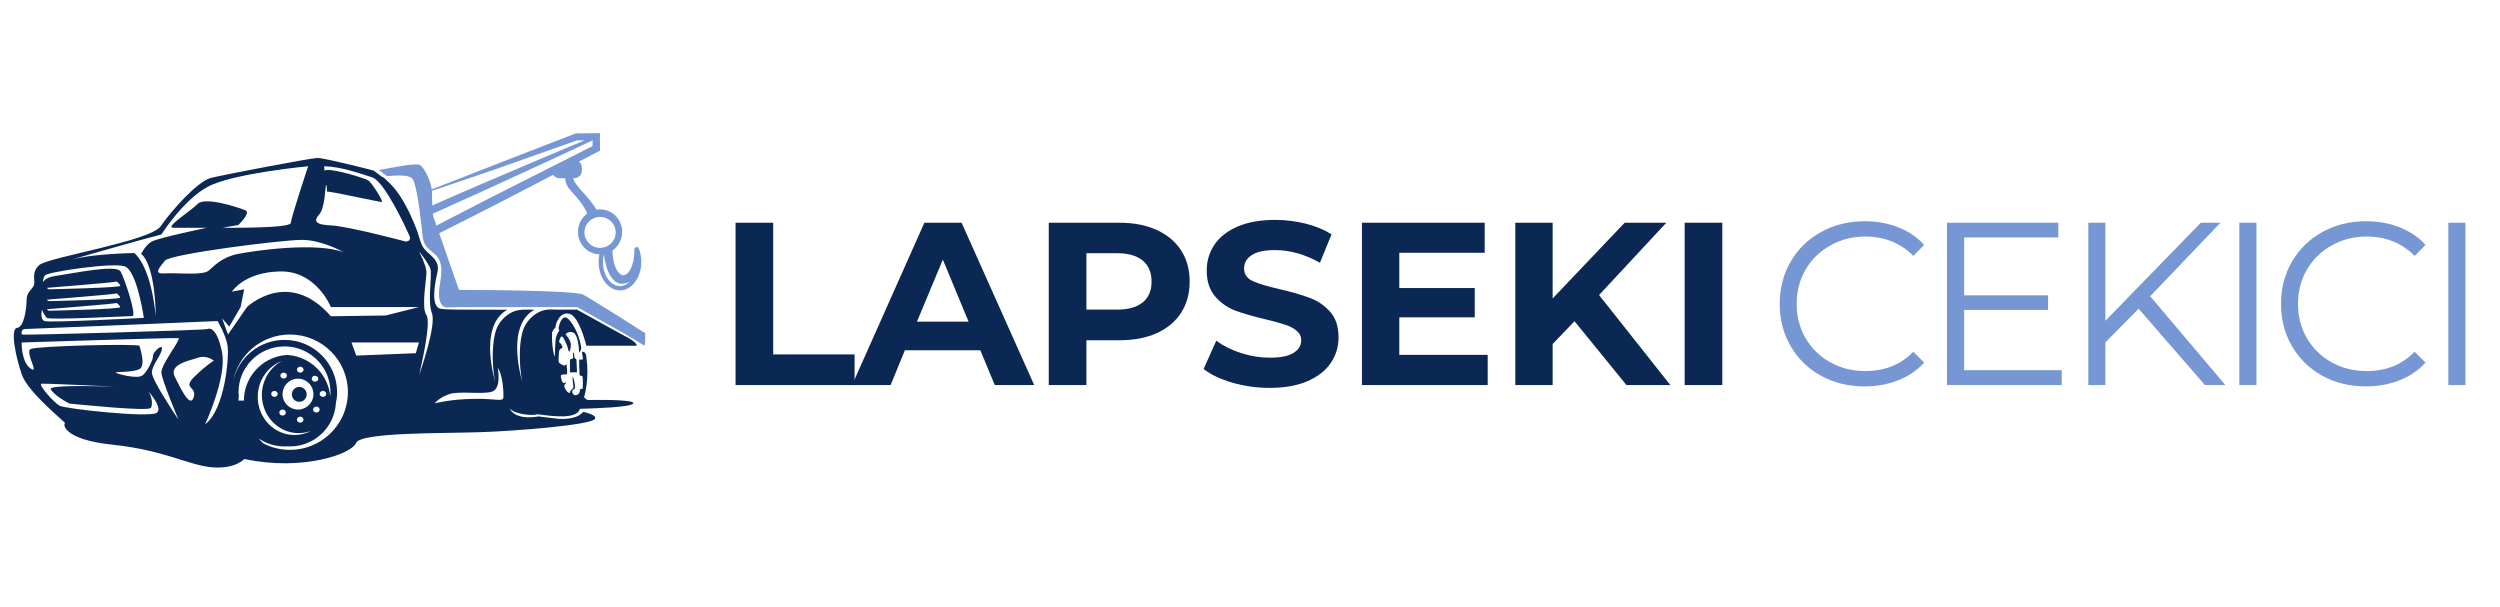 <svg xmlns="http://www.w3.org/2000/svg" xmlns:xlink="http://www.w3.org/1999/xlink" width="350" zoomAndPan="magnify" viewBox="0 0 262.5 63.75" height="85" preserveAspectRatio="xMidYMid meet" version="1.0"><defs><g/><clipPath id="d515bdf392"><path d="M 0.219 3 L 66 3 L 66 36.246 L 0.219 36.246 Z M 0.219 3 " clip-rule="nonzero"/></clipPath><clipPath id="3ba9938134"><path d="M 38 0.984 L 66.746 0.984 L 66.746 24 L 38 24 Z M 38 0.984 " clip-rule="nonzero"/></clipPath><clipPath id="0640db4ef7"><rect x="0" width="260" y="0" height="37"/></clipPath></defs><g transform="matrix(1, 0, 0, 1, 1, 13)"><g clip-path="url(#0640db4ef7)"><g clip-path="url(#d515bdf392)"><path fill="#0b2854" d="M 60.676 29.004 L 60.328 28.727 C 60.551 27.926 60.676 27.004 60.676 26.023 C 60.676 25.469 60.633 24.934 60.559 24.434 C 60.555 24.387 60.543 24.344 60.543 24.309 C 60.535 24.285 60.531 24.266 60.527 24.246 C 60.438 23.898 60.117 23.926 60.117 23.926 C 60.117 23.926 60.098 24.113 60.195 24.516 C 60.285 24.926 59.902 24.707 59.836 24.738 C 59.777 24.766 59.836 26.016 59.852 26.281 C 59.871 26.551 60.023 26.41 60.137 26.488 C 60.242 26.566 60.188 27.641 60.188 27.77 C 60.188 27.891 59.918 27.832 59.918 27.832 C 59.918 27.832 59.918 28.348 59.578 28.473 C 59.238 28.598 59.051 28.254 59.078 28.082 C 59.113 27.91 59.266 27.938 59.363 27.77 C 59.453 27.598 59.223 26.625 59.145 26.578 C 59.066 26.527 59.18 27.391 59.207 27.578 C 59.242 27.77 59.043 27.879 58.93 28.004 C 58.82 28.129 58.914 28.254 58.758 28.254 C 58.598 28.254 58.23 27.738 58.25 27.52 C 58.266 27.305 58.383 27.316 58.438 27.207 C 58.48 27.102 58.25 27.242 58.141 27.207 C 58.027 27.176 57.875 26.629 57.887 26.457 C 57.906 26.285 58.344 26.316 58.484 26.305 C 58.625 26.285 58.5 25.633 58.5 25.383 C 58.5 25.141 58.484 25.273 58.344 25.363 C 58.203 25.461 57.711 25.16 57.66 25.008 C 57.613 24.852 57.691 24.285 57.691 24.023 C 57.691 23.754 57.82 23.621 57.988 23.57 C 58.16 23.523 57.941 23.059 57.77 22.992 C 57.602 22.93 57.852 22.32 57.988 22.32 C 58.129 22.32 58.566 23.211 58.672 23.73 C 58.781 24.238 58.957 23.602 58.938 23.148 C 58.922 22.695 58.379 22.105 58.379 22.105 C 58.441 22.008 58.797 21.711 59.234 21.945 C 59.668 22.18 59.797 23.523 59.797 23.898 C 59.797 24.273 60.039 23.586 60.039 23.586 C 60.039 23.586 59.992 23.059 59.742 22.324 C 59.496 21.586 58.781 20.324 58.344 20.324 C 57.91 20.324 57.68 21.199 57.66 21.43 C 57.645 21.664 57.738 21.699 57.738 21.699 C 57.738 21.699 57.488 21.98 57.383 22.414 C 57.273 22.852 57.258 24.477 57.258 24.477 C 56.934 23.711 56.945 22.164 56.961 21.945 C 56.98 21.727 57.316 21.402 57.316 21.402 C 57.316 21.027 57.793 19.633 58.828 19.965 C 59.863 20.301 60.566 23.301 60.566 23.301 L 65.867 23.301 C 65.832 23.094 65.594 22.812 64.914 22.445 C 64.652 22.312 64.398 22.168 64.137 22.031 L 62.605 21.184 L 59.574 19.504 L 59.602 19.504 L 59.539 19.492 L 59.562 19.504 C 58.938 19.512 58.305 19.516 57.68 19.516 C 57.18 19.516 56.633 19.445 56.137 19.57 C 55.207 19.793 54.363 20.59 53.996 21.469 C 53.488 22.68 53.453 25.191 53.836 27.125 C 53.227 24.84 52.637 20.906 55.113 19.52 C 54.277 19.52 53.461 19.414 52.688 19.82 C 52.02 20.172 51.453 20.77 51.16 21.469 C 50.652 22.684 50.609 25.191 50.992 27.133 C 50.387 24.84 49.793 20.914 52.27 19.523 L 52.305 19.52 L 48.93 19.516 L 47.152 19.508 L 46.262 19.492 C 45.965 19.484 45.672 19.469 45.375 19.441 C 44.215 19.336 44.656 17.086 44.762 16.383 C 44.844 15.883 45.09 15.25 44.926 14.754 C 44.684 13.992 43.848 13.609 43.434 12.961 C 43.121 12.473 43.012 11.82 42.812 11.277 C 42.594 10.691 42.355 10.117 42.086 9.547 C 41.473 8.246 40.707 6.906 39.609 5.945 C 39.539 5.883 39.312 5.645 39.168 5.578 L 39.105 5.559 L 39.098 5.559 L 38.238 4.914 C 37.988 4.828 33.02 3.582 32.355 3.582 C 31.695 3.582 22.586 5.332 21.176 5.672 C 19.766 6 16.953 9.168 15.875 10.75 C 14.793 12.332 4.023 14.004 3.117 14.836 C 2.203 15.672 2.785 16.504 2.535 17.004 C 2.285 17.504 1.793 17.672 1.793 18.504 C 1.793 19.336 1.543 21.336 0.801 21.422 C 0.051 21.504 0.633 24.426 1.293 26.34 C 1.957 28.258 6.016 31.441 5.828 31.441 C 5.641 31.441 5.457 33.137 10.859 33.699 C 16.266 34.262 18.875 35.887 21.301 36.07 C 23.723 36.262 24.652 35.195 24.652 35.195 C 30.863 36.512 35.961 34.633 36.395 33.508 C 36.832 32.383 45.469 32.512 49.324 32.383 C 53.176 32.262 60.879 31.637 61.441 31.012 C 61.664 30.758 61.246 30.535 60.672 30.355 C 60.543 30.316 60.402 30.285 60.262 30.25 C 60.199 30.293 60.117 30.348 60.031 30.438 C 59.484 30.969 58.254 31.027 57.586 30.969 C 56.922 30.906 55.559 30.723 55.559 30.723 C 52.934 31.164 52.535 29.902 52.535 29.902 C 53.152 30.574 55.039 30.633 55.289 30.527 C 55.535 30.43 56.012 30.656 57.77 30.719 C 59.531 30.777 59.789 30.141 59.789 30.141 C 59.832 30.07 59.863 29.996 59.898 29.926 C 61.785 29.875 65.164 29.742 65.473 29.383 C 65.895 28.879 60.676 29.004 60.676 29.004 Z M 32.531 9.5 C 33.137 8.828 33.152 6.477 33.234 6.43 C 33.32 6.391 33.34 7.121 33.34 7.121 C 33.633 7.059 38.871 8.227 39.086 8.207 C 39.305 8.184 38.078 6.246 37.707 5.973 C 37.336 5.699 34.105 4.746 33.297 4.848 C 33.207 4.863 33.137 4.887 33.082 4.922 C 33.047 4.66 33.031 4.457 33.031 4.457 C 34.852 4.496 36.801 5.227 38.078 5.621 C 39.367 6.016 41.688 11.062 41.977 11.727 C 42.27 12.395 41.582 12.355 41.582 12.355 C 41.582 12.355 35.453 10.73 33.75 10.668 C 32.035 10.602 31.926 10.168 32.531 9.5 Z M 35.086 13.488 C 32.125 12.375 25.629 13.336 23.977 13.664 C 22.32 14 21.535 14.879 20.91 15.414 C 20.293 15.957 17.598 15.621 16.312 15.707 C 15.031 15.793 15.773 15.082 16.312 14.375 C 16.852 13.668 28.395 12.219 30.605 12.188 C 32.676 12.156 34.828 13.344 35.086 13.488 Z M 15.945 11.621 C 15.945 11.621 18.199 8.039 20.789 6.625 C 23.379 5.203 31.352 4.457 31.352 4.457 C 31.352 4.457 29.57 9.832 29.531 10.418 C 29.492 10.996 22.363 10.914 22.363 10.914 L 24.023 10.625 C 24.023 10.625 25.395 9.332 24.766 9.082 C 24.148 8.828 20.543 7.602 19.758 8.406 C 18.973 9.203 16.195 10.922 17.23 10.918 C 18.266 10.914 20.711 10.918 20.711 10.918 C 20.711 10.918 15.695 11.957 14.953 12.355 C 14.25 12.727 13.879 13.633 13.801 13.633 C 15.344 14.91 15.355 20.055 15.355 20.184 C 14.887 15.805 13.773 14.168 13.117 13.57 C 12.105 13.578 10.18 13.68 8.906 13.832 C 7.809 13.957 6.996 14.133 6.531 14.25 C 8.234 13.754 14.445 11.988 15.945 11.621 Z M 3.406 19.531 C 3.406 19.531 3.641 20.125 3.918 20.375 C 4.203 20.625 12.398 20.188 12.898 20.188 C 13.391 20.188 12.09 16.25 11.656 15.496 C 11.219 14.746 6.777 15.688 4.848 15.969 C 4.027 16.094 3.656 16.363 3.504 16.641 C 3.531 16.348 3.594 16.055 3.73 15.906 C 4.039 15.559 10.812 14.531 12.098 14.969 C 13.383 15.406 14.105 20.375 14.105 20.375 C 14.105 20.375 4.16 20.906 3.668 20.711 C 3.176 20.512 3.406 19.531 3.406 19.531 Z M 11.25 17.805 C 11.25 17.805 11.566 18.023 11.625 18.246 C 11.688 18.461 4.234 18.617 4.141 18.617 C 4.043 18.617 3.922 18.465 3.922 18.465 C 3.922 18.465 11.16 17.902 11.25 17.805 Z M 3.918 17.223 C 3.918 17.223 11.16 16.656 11.25 16.562 C 11.25 16.562 11.566 16.781 11.625 17 C 11.688 17.223 4.234 17.375 4.141 17.375 C 4.043 17.375 3.918 17.223 3.918 17.223 Z M 11.25 18.812 C 11.25 18.812 11.566 19.031 11.625 19.25 C 11.688 19.465 4.234 19.625 4.141 19.625 C 4.043 19.625 3.922 19.469 3.922 19.469 C 3.922 19.469 11.16 18.902 11.25 18.812 Z M 15.445 30.352 C 14.637 30.879 5.879 29.941 5.254 29.598 C 4.637 29.254 2.926 27.316 3.363 27.285 C 3.668 27.258 8.316 27.469 11.109 27.598 C 8.438 27.52 4.148 27.445 4.324 27.848 C 4.574 28.445 6.223 29.383 6.348 29.383 C 6.473 29.383 14.637 30.258 14.855 29.82 C 15.031 29.461 14.98 28.68 14.582 28.086 C 15.113 28.707 16.043 29.957 15.445 30.352 Z M 14.949 26.129 C 14.949 25.316 15.941 24.316 16 23.648 C 16.062 22.984 15.012 24.066 15.07 24.336 C 15.133 24.609 14.512 26.004 13.957 26.422 C 13.395 26.836 11.285 26.254 11.16 26.129 C 11.035 26.004 12.965 26.129 13.645 25.754 C 14.328 25.379 13.707 23.566 13.645 23.316 C 13.578 23.066 2.832 23.316 2.211 23.648 C 1.594 23.984 3.203 26.379 2.211 25.691 C 1.219 25.004 1.273 22.961 1.273 22.961 C 1.273 22.961 17.438 22.441 17.746 22.504 C 18.055 22.566 15.879 25.316 15.945 26.129 C 16.004 26.918 17.637 30.816 17.738 31.062 C 17.57 30.816 14.949 26.918 14.949 26.129 Z M 19.34 28.715 C 18.965 29.883 18.012 27.879 17.348 26.547 C 16.688 25.215 19.031 24.836 19.711 24.586 C 20.73 24.211 21.449 24.879 21.449 24.879 C 21.449 24.879 20.746 25.254 19.422 26.547 C 18.098 27.836 19.711 27.547 19.34 28.715 Z M 20.543 31.547 C 20.605 31.41 22.809 26.594 22.32 24.047 C 21.828 21.461 21.035 21.422 20.785 21.547 C 20.535 21.672 1.398 22.211 1.316 22.129 C 1.23 22.047 1.195 21.547 1.648 21.547 C 2.102 21.547 21.844 20.711 21.844 20.711 C 21.883 20.773 22.73 22.191 22.898 23.336 C 23.07 24.48 22.613 29.996 20.543 31.547 Z M 24.613 29.062 L 24.043 29.062 C 24.043 28.918 24.051 28.773 24.062 28.633 L 24.062 28.625 C 24.07 28.555 24.078 28.48 24.086 28.402 L 24.051 28.402 C 24.043 28.332 24.043 28.258 24.043 28.188 C 24.043 25.527 26.203 23.375 28.871 23.375 C 30.77 23.375 32.41 24.465 33.199 26.055 L 33.199 26.059 C 33.32 26.293 33.422 26.543 33.492 26.801 C 33.629 27.238 33.699 27.703 33.699 28.188 C 33.699 28.34 33.691 28.484 33.676 28.629 C 33.586 27.652 33.207 26.762 32.617 26.039 C 31.789 25.023 30.551 24.352 29.152 24.27 C 26.84 24.406 24.965 26.16 24.656 28.41 C 24.625 28.617 24.613 28.84 24.613 29.062 Z M 33.254 28.359 C 33.254 28.531 33.102 28.672 32.91 28.672 C 32.719 28.672 32.562 28.531 32.562 28.359 C 32.562 28.188 32.719 28.047 32.91 28.047 C 33.102 28.047 33.254 28.188 33.254 28.359 Z M 30.289 30.004 C 29.395 30.004 28.668 29.281 28.668 28.383 C 28.668 27.492 29.391 26.762 30.289 26.762 C 31.188 26.762 31.91 27.488 31.91 28.383 C 31.91 29.281 31.188 30.004 30.289 30.004 Z M 30.867 31.062 C 30.867 31.234 30.715 31.379 30.523 31.379 C 30.332 31.379 30.176 31.234 30.176 31.062 C 30.176 30.895 30.328 30.75 30.523 30.75 C 30.715 30.75 30.867 30.895 30.867 31.062 Z M 28.668 30.004 C 28.859 30.004 29.016 30.148 29.016 30.316 C 29.016 30.488 28.863 30.633 28.668 30.633 C 28.48 30.633 28.328 30.488 28.328 30.316 C 28.328 30.148 28.48 30.004 28.668 30.004 Z M 28.441 26.434 C 28.441 26.266 28.594 26.125 28.785 26.125 C 28.977 26.125 29.125 26.266 29.125 26.434 C 29.125 26.613 28.977 26.75 28.785 26.75 C 28.598 26.75 28.441 26.613 28.441 26.434 Z M 30.18 25.816 C 30.18 25.645 30.332 25.504 30.523 25.504 C 30.715 25.504 30.871 25.645 30.871 25.816 C 30.871 25.988 30.719 26.129 30.523 26.129 C 30.332 26.129 30.18 25.988 30.18 25.816 Z M 31.73 26.766 C 31.73 26.594 31.883 26.453 32.078 26.453 C 32.266 26.453 32.422 26.594 32.422 26.766 C 32.422 26.938 32.27 27.078 32.078 27.078 C 31.883 27.082 31.73 26.941 31.73 26.766 Z M 32.223 29.691 C 32.41 29.691 32.562 29.836 32.562 30.004 C 32.562 30.176 32.41 30.316 32.223 30.316 C 32.035 30.316 31.875 30.176 31.875 30.004 C 31.875 29.836 32.035 29.691 32.223 29.691 Z M 28.613 24.906 C 27.359 25.566 26.496 26.918 26.496 28.473 C 26.496 30.684 28.227 32.477 30.359 32.477 C 30.824 32.477 31.277 32.387 31.688 32.23 C 31.164 32.516 30.559 32.676 29.922 32.676 C 27.789 32.676 26.062 30.883 26.062 28.676 C 26.062 26.934 27.125 25.461 28.613 24.906 Z M 28.16 28.359 C 28.16 28.531 28.008 28.672 27.816 28.672 C 27.625 28.672 27.477 28.531 27.477 28.359 C 27.477 28.188 27.625 28.047 27.816 28.047 C 28.008 28.047 28.16 28.188 28.16 28.359 Z M 34.457 31.602 C 33.359 33.191 31.523 34.234 29.441 34.234 C 28.434 34.234 27.488 33.992 26.652 33.559 C 26.473 33.398 26.305 33.219 26.156 33.039 C 26.934 33.562 27.867 33.875 28.875 33.875 C 28.973 33.875 29.066 33.867 29.16 33.863 C 29.254 33.871 29.348 33.875 29.445 33.875 C 32.004 33.875 34.105 31.883 34.262 29.375 C 34.344 29.004 34.391 28.625 34.395 28.227 L 34.395 28.184 C 34.395 25.148 31.926 22.688 28.879 22.688 C 26.211 22.688 23.984 24.578 23.465 27.078 C 23.977 24.262 26.461 22.125 29.445 22.125 C 32.801 22.125 35.531 24.84 35.531 28.184 C 35.523 29.453 35.129 30.633 34.457 31.602 Z M 42.66 24.086 L 36.406 24.336 L 35.906 22.961 L 42.992 22.961 Z M 39.508 20.125 L 33.746 20.207 C 29.266 15.078 24.93 19.242 24.93 19.242 L 22.941 22.125 L 22.32 20.422 L 23.07 21.297 L 24.266 19.242 L 24.641 17.375 L 23.355 17.625 C 23.355 17.625 24.598 15.582 28.406 15.5 C 32.219 15.418 33.742 19.242 33.742 19.242 L 42.988 19.242 Z M 43.008 26.379 C 43.133 25.832 44.32 20.84 43.777 20.086 C 43.195 19.297 43.82 16.172 43.777 15.5 C 43.734 14.852 43.035 13.465 42.992 13.383 C 43.062 13.469 43.988 14.613 44.195 15.25 C 44.398 15.922 43.859 18.586 44.355 19.898 C 44.824 21.137 43.188 25.871 43.008 26.379 Z M 51.859 28.691 C 51.824 29.227 51.262 28.852 48.777 28.879 C 46.289 28.91 44.648 29.352 44.648 29.352 C 44.648 29.352 45.113 28.723 46.199 28.379 C 47.289 28.031 49.59 28.441 50.645 28.129 C 51.672 27.824 51.285 25.754 51.266 25.633 C 51.793 26.352 51.887 28.16 51.859 28.691 Z M 51.859 28.691 " fill-opacity="1" fill-rule="nonzero"/></g><g clip-path="url(#3ba9938134)"><path fill="#7697d3" d="M 60.242 17.938 C 59.312 17.441 47.191 17.441 47.191 17.441 L 45.113 11.492 L 48.391 9.84 L 50.633 8.699 L 52.863 7.547 L 57.086 5.359 C 57.23 5.578 57.477 5.719 57.754 5.719 L 58.332 5.719 C 58.371 6.141 58.516 6.555 58.844 6.914 C 59.703 7.844 60.359 8.664 60.66 9.422 C 60.07 9.848 59.688 10.551 59.688 11.348 C 59.688 12.629 60.684 13.668 61.938 13.707 C 61.918 13.805 61.895 13.902 61.883 14.012 C 61.863 14.172 61.855 14.328 61.855 14.496 C 61.855 16.145 62.863 17.492 64.098 17.492 C 65.328 17.492 66.336 16.145 66.336 14.496 C 66.336 13.965 66.23 13.449 66.035 12.996 L 65.805 12.926 L 65.602 13.113 C 65.609 13.191 65.609 13.273 65.609 13.352 C 65.609 14.852 65.004 15.898 64.461 15.898 C 63.922 15.898 63.426 14.977 63.328 13.789 C 63.312 13.648 63.305 13.504 63.305 13.352 L 63.305 13.309 C 63.902 12.895 64.297 12.219 64.324 11.441 C 64.332 11.41 64.332 11.379 64.332 11.348 C 64.332 10.973 64.242 10.621 64.09 10.309 C 63.719 9.52 62.922 8.98 62.008 8.98 C 61.875 8.98 61.75 8.988 61.625 9.016 C 61.52 8.828 61.383 8.629 61.223 8.402 C 60.426 7.309 59.43 6.527 59.168 5.715 L 59.293 5.715 C 59.738 5.715 60.098 5.352 60.098 4.906 L 60.098 4.602 C 60.098 4.34 59.977 4.109 59.785 3.965 L 61.785 2.93 L 62.004 2.824 L 62.004 2.582 L 61.992 1.375 L 61.992 0.984 L 61.609 0.984 L 59.523 1.008 L 59.453 1.008 L 59.391 1.031 L 50.727 4.387 L 46.402 6.082 L 44.324 6.879 C 44.207 5.898 43.555 4.633 43.102 4.328 C 42.703 4.062 39.961 4.652 38.762 4.855 L 39.66 5.496 C 41.898 5.281 42.066 5.629 42.23 5.703 C 42.43 5.801 42.625 6.512 42.801 7.465 C 42.809 7.477 42.809 7.496 42.812 7.516 C 42.996 8.543 43.164 9.844 43.285 10.941 C 43.363 11.613 43.332 12.395 43.82 12.949 C 44.16 13.332 44.629 13.574 44.938 13.992 C 45.578 14.859 45.305 16.062 45.16 17.047 C 44.855 19.078 45.66 19.273 45.945 19.285 C 45.977 19.277 46.008 19.277 46.043 19.277 C 46.105 19.27 46.172 19.27 46.238 19.27 L 47.129 19.25 L 48.906 19.25 L 52.461 19.246 C 54.836 19.238 57.203 19.238 59.574 19.25 L 59.613 19.25 L 59.641 19.27 L 62.691 20.98 L 64.219 21.836 C 64.469 21.988 64.723 22.129 64.977 22.277 C 65.023 22.305 65.066 22.328 65.109 22.355 L 66.672 23.297 C 66.672 23.297 66.922 22.332 67.043 22.172 C 67.055 22.172 61.168 18.438 60.242 17.938 Z M 65.121 16.574 C 64.828 16.867 64.48 17.047 64.098 17.047 C 63.113 17.047 62.309 15.902 62.309 14.5 C 62.309 14.352 62.32 14.211 62.336 14.07 C 62.355 13.934 62.379 13.805 62.406 13.688 C 62.406 13.684 62.793 17.777 65.121 16.574 Z M 61.973 9.777 L 62.008 9.777 C 62.703 9.777 63.297 10.203 63.535 10.805 C 63.609 10.992 63.652 11.191 63.652 11.398 C 63.652 11.414 63.652 11.434 63.645 11.445 C 63.637 11.961 63.379 12.418 62.988 12.707 C 62.75 12.883 62.465 12.992 62.156 13.02 C 62.105 13.027 62.059 13.027 62.004 13.027 C 61.105 13.027 60.367 12.297 60.367 11.398 C 60.367 10.949 60.547 10.539 60.848 10.25 C 61.141 9.969 61.539 9.785 61.973 9.777 Z M 44.355 7.164 C 44.355 7.121 44.355 7.074 44.348 7.031 L 46.5 6.312 L 50.898 4.816 L 59.586 1.738 L 59.527 1.738 L 59.652 1.711 L 59.586 1.738 L 60.371 1.746 L 57.926 2.766 L 55.043 3.988 L 49.285 6.441 C 48.324 6.844 47.371 7.27 46.414 7.688 L 44.395 8.57 C 44.375 8.121 44.355 7.598 44.355 7.164 Z M 44.832 10.684 L 44.461 9.621 C 44.461 9.621 44.453 9.555 44.445 9.438 L 46.73 8.406 C 47.684 7.98 48.637 7.559 49.586 7.121 L 55.27 4.508 L 58.113 3.195 L 60.184 2.223 C 60.199 2.215 60.207 2.215 60.215 2.207 L 60.945 1.863 L 61.18 1.754 L 61.223 1.754 L 61.219 2.34 L 60.094 2.91 L 58.906 3.508 L 58.336 3.793 L 56.961 4.492 L 52.465 6.766 L 50.227 7.898 L 47.988 9.051 Z M 44.832 10.684 " fill-opacity="1" fill-rule="nonzero"/></g><path fill="#0b2854" d="M 30.422 27.629 C 29.992 27.629 29.645 27.977 29.645 28.41 C 29.645 28.84 29.992 29.191 30.422 29.191 C 30.855 29.191 31.203 28.84 31.203 28.41 C 31.203 27.98 30.855 27.629 30.422 27.629 Z M 30.422 27.629 " fill-opacity="1" fill-rule="nonzero"/><path fill="#0b2854" d="M 58.844 24.738 L 58.844 26.098 L 59.586 26.098 L 59.527 24.738 C 59.527 24.738 59.32 24.629 59.32 24.504 C 59.32 24.379 59.27 24.004 59.184 24.016 C 59.102 24.023 59.207 24.422 59.184 24.555 C 59.168 24.691 58.844 24.738 58.844 24.738 Z M 58.844 24.738 " fill-opacity="1" fill-rule="nonzero"/><g fill="#0b2854" fill-opacity="1"><g transform="translate(74.217, 27.432)"><g><path d="M 2.016 -17.047 L 5.969 -17.047 L 5.969 -3.219 L 14.516 -3.219 L 14.516 0 L 2.016 0 Z M 2.016 -17.047 "/></g></g></g><g fill="#0b2854" fill-opacity="1"><g transform="translate(88.686, 27.432)"><g><path d="M 13.25 -3.656 L 5.328 -3.656 L 3.828 0 L -0.219 0 L 7.375 -17.047 L 11.281 -17.047 L 18.906 0 L 14.766 0 Z M 12.016 -6.656 L 9.312 -13.172 L 6.594 -6.656 Z M 12.016 -6.656 "/></g></g></g><g fill="#0b2854" fill-opacity="1"><g transform="translate(107.103, 27.432)"><g><path d="M 9.406 -17.047 C 10.914 -17.047 12.223 -16.797 13.328 -16.297 C 14.441 -15.797 15.301 -15.082 15.906 -14.156 C 16.508 -13.227 16.812 -12.129 16.812 -10.859 C 16.812 -9.609 16.508 -8.516 15.906 -7.578 C 15.301 -6.648 14.441 -5.938 13.328 -5.438 C 12.223 -4.945 10.914 -4.703 9.406 -4.703 L 5.969 -4.703 L 5.969 0 L 2.016 0 L 2.016 -17.047 Z M 9.188 -7.922 C 10.375 -7.922 11.273 -8.176 11.891 -8.688 C 12.504 -9.195 12.812 -9.922 12.812 -10.859 C 12.812 -11.816 12.504 -12.551 11.891 -13.062 C 11.273 -13.582 10.375 -13.844 9.188 -13.844 L 5.969 -13.844 L 5.969 -7.922 Z M 9.188 -7.922 "/></g></g></g><g fill="#0b2854" fill-opacity="1"><g transform="translate(124.69, 27.432)"><g><path d="M 7.625 0.297 C 6.281 0.297 4.977 0.113 3.719 -0.25 C 2.457 -0.613 1.445 -1.094 0.688 -1.688 L 2.016 -4.656 C 2.754 -4.113 3.625 -3.68 4.625 -3.359 C 5.633 -3.035 6.645 -2.875 7.656 -2.875 C 8.77 -2.875 9.594 -3.039 10.125 -3.375 C 10.664 -3.707 10.938 -4.148 10.938 -4.703 C 10.938 -5.109 10.773 -5.441 10.453 -5.703 C 10.141 -5.973 9.734 -6.188 9.234 -6.344 C 8.742 -6.508 8.078 -6.691 7.234 -6.891 C 5.93 -7.203 4.863 -7.508 4.031 -7.812 C 3.207 -8.125 2.5 -8.617 1.906 -9.297 C 1.312 -9.984 1.016 -10.895 1.016 -12.031 C 1.016 -13.02 1.281 -13.914 1.812 -14.719 C 2.352 -15.531 3.164 -16.172 4.25 -16.641 C 5.332 -17.109 6.648 -17.344 8.203 -17.344 C 9.297 -17.344 10.359 -17.211 11.391 -16.953 C 12.43 -16.691 13.344 -16.316 14.125 -15.828 L 12.906 -12.844 C 11.332 -13.727 9.758 -14.172 8.188 -14.172 C 7.082 -14.172 6.266 -13.992 5.734 -13.641 C 5.203 -13.285 4.938 -12.816 4.938 -12.234 C 4.938 -11.641 5.238 -11.203 5.844 -10.922 C 6.457 -10.641 7.391 -10.359 8.641 -10.078 C 9.941 -9.773 11.004 -9.469 11.828 -9.156 C 12.66 -8.852 13.375 -8.367 13.969 -7.703 C 14.562 -7.035 14.859 -6.133 14.859 -5 C 14.859 -4.02 14.586 -3.129 14.047 -2.328 C 13.504 -1.523 12.688 -0.883 11.594 -0.406 C 10.508 0.062 9.188 0.297 7.625 0.297 Z M 7.625 0.297 "/></g></g></g><g fill="#0b2854" fill-opacity="1"><g transform="translate(139.988, 27.432)"><g><path d="M 15.219 -3.172 L 15.219 0 L 2.016 0 L 2.016 -17.047 L 14.906 -17.047 L 14.906 -13.891 L 5.938 -13.891 L 5.938 -10.188 L 13.859 -10.188 L 13.859 -7.109 L 5.938 -7.109 L 5.938 -3.172 Z M 15.219 -3.172 "/></g></g></g><g fill="#0b2854" fill-opacity="1"><g transform="translate(156.09, 27.432)"><g><path d="M 8.234 -6.703 L 5.938 -4.312 L 5.938 0 L 2.016 0 L 2.016 -17.047 L 5.938 -17.047 L 5.938 -9.094 L 13.5 -17.047 L 17.875 -17.047 L 10.812 -9.453 L 18.297 0 L 13.688 0 Z M 8.234 -6.703 "/></g></g></g><g fill="#0b2854" fill-opacity="1"><g transform="translate(173.873, 27.432)"><g><path d="M 2.016 -17.047 L 5.969 -17.047 L 5.969 0 L 2.016 0 Z M 2.016 -17.047 "/></g></g></g><g fill="#7697d3" fill-opacity="1"><g transform="translate(184.603, 27.432)"><g><path d="M 10.188 0.141 C 8.5 0.141 6.973 -0.227 5.609 -0.969 C 4.254 -1.719 3.191 -2.754 2.422 -4.078 C 1.648 -5.398 1.266 -6.883 1.266 -8.531 C 1.266 -10.164 1.648 -11.645 2.422 -12.969 C 3.191 -14.289 4.258 -15.328 5.625 -16.078 C 6.988 -16.828 8.516 -17.203 10.203 -17.203 C 11.473 -17.203 12.645 -16.988 13.719 -16.562 C 14.789 -16.145 15.695 -15.531 16.438 -14.719 L 15.297 -13.562 C 13.961 -14.914 12.281 -15.594 10.25 -15.594 C 8.906 -15.594 7.68 -15.281 6.578 -14.656 C 5.473 -14.039 4.609 -13.195 3.984 -12.125 C 3.359 -11.051 3.047 -9.852 3.047 -8.531 C 3.047 -7.195 3.359 -5.992 3.984 -4.922 C 4.609 -3.848 5.473 -3.004 6.578 -2.391 C 7.68 -1.773 8.906 -1.469 10.25 -1.469 C 12.301 -1.469 13.984 -2.145 15.297 -3.5 L 16.438 -2.359 C 15.695 -1.547 14.785 -0.926 13.703 -0.5 C 12.617 -0.07 11.445 0.141 10.188 0.141 Z M 10.188 0.141 "/></g></g></g><g fill="#7697d3" fill-opacity="1"><g transform="translate(200.655, 27.432)"><g><path d="M 14.828 -1.562 L 14.828 0 L 2.781 0 L 2.781 -17.047 L 14.469 -17.047 L 14.469 -15.5 L 4.578 -15.5 L 4.578 -9.422 L 13.391 -9.422 L 13.391 -7.891 L 4.578 -7.891 L 4.578 -1.562 Z M 14.828 -1.562 "/></g></g></g><g fill="#7697d3" fill-opacity="1"><g transform="translate(215.49, 27.432)"><g><path d="M 8.062 -8.016 L 4.578 -4.484 L 4.578 0 L 2.781 0 L 2.781 -17.047 L 4.578 -17.047 L 4.578 -6.75 L 14.594 -17.047 L 16.656 -17.047 L 9.281 -9.328 L 17.172 0 L 15.031 0 Z M 8.062 -8.016 "/></g></g></g><g fill="#7697d3" fill-opacity="1"><g transform="translate(231.348, 27.432)"><g><path d="M 2.781 -17.047 L 4.578 -17.047 L 4.578 0 L 2.781 0 Z M 2.781 -17.047 "/></g></g></g><g fill="#7697d3" fill-opacity="1"><g transform="translate(237.242, 27.432)"><g><path d="M 10.188 0.141 C 8.5 0.141 6.973 -0.227 5.609 -0.969 C 4.254 -1.719 3.191 -2.754 2.422 -4.078 C 1.648 -5.398 1.266 -6.883 1.266 -8.531 C 1.266 -10.164 1.648 -11.645 2.422 -12.969 C 3.191 -14.289 4.258 -15.328 5.625 -16.078 C 6.988 -16.828 8.516 -17.203 10.203 -17.203 C 11.473 -17.203 12.645 -16.988 13.719 -16.562 C 14.789 -16.145 15.695 -15.531 16.438 -14.719 L 15.297 -13.562 C 13.961 -14.914 12.281 -15.594 10.25 -15.594 C 8.906 -15.594 7.68 -15.281 6.578 -14.656 C 5.473 -14.039 4.609 -13.195 3.984 -12.125 C 3.359 -11.051 3.047 -9.852 3.047 -8.531 C 3.047 -7.195 3.359 -5.992 3.984 -4.922 C 4.609 -3.848 5.473 -3.004 6.578 -2.391 C 7.68 -1.773 8.906 -1.469 10.25 -1.469 C 12.301 -1.469 13.984 -2.145 15.297 -3.5 L 16.438 -2.359 C 15.695 -1.547 14.785 -0.926 13.703 -0.5 C 12.617 -0.07 11.445 0.141 10.188 0.141 Z M 10.188 0.141 "/></g></g></g><g fill="#7697d3" fill-opacity="1"><g transform="translate(253.295, 27.432)"><g><path d="M 2.781 -17.047 L 4.578 -17.047 L 4.578 0 L 2.781 0 Z M 2.781 -17.047 "/></g></g></g></g></g></svg>